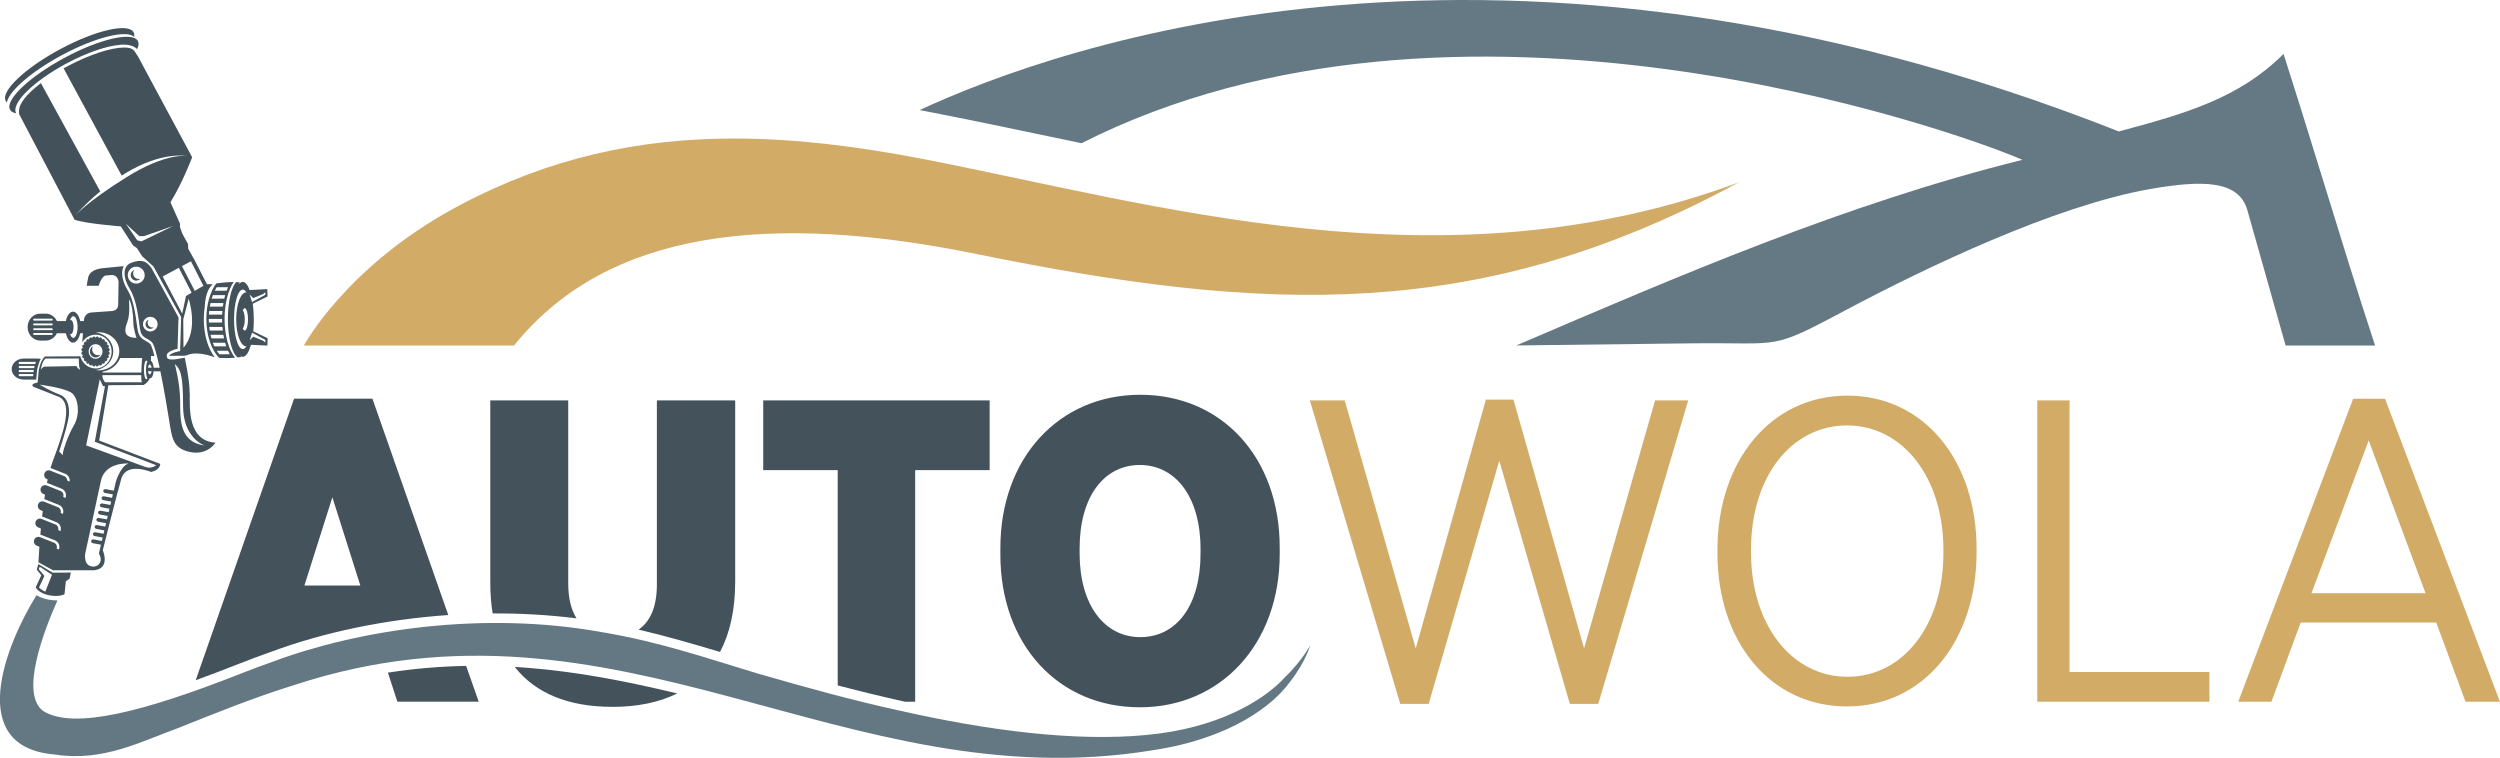 <svg xmlns="http://www.w3.org/2000/svg" id="Layer_2" data-name="Layer 2" viewBox="0 0 498.84 151.23"><defs><style>      .cls-1 {        fill: #657984;        fill-rule: evenodd;      }      .cls-2 {        fill: #43525a;      }      .cls-3 {        fill: #43525b;      }      .cls-4 {        fill: #647883;      }      .cls-5 {        fill: #d2ab67;      }    </style></defs><g id="Layer_1-2" data-name="Layer 1"><g><path class="cls-3" d="M77.4,134.22l1.89,5.79h16.23l-2.51-7.14c-5.26.1-10.45.54-15.61,1.35h0ZM89.45,122.72l-15.14-43.17h-15.63l-19.63,56.18c3.32-1.2,6.14-2.31,7.94-3.01.35-.14.7-.27,1.05-.41,1.92-.76,3.87-1.48,5.78-2.15,10.92-4.08,23.26-6.58,35.64-7.44h0ZM60.74,116.83l5.58-17.61,5.58,17.61h-11.17ZM122.15,141.05c4.94,0,9.33-.87,12.99-2.68-9.78-2.36-19.65-4.3-29.73-5.11-.9-.07-1.8-.14-2.7-.19,4.23,5.42,11,7.97,19.44,7.97h0ZM143.67,130.09c1.96-3.69,3.03-8.37,3.03-14.12v-36.07h-15.63v36.76c0,4.44-1.33,7.38-3.65,8.97,5.5,1.28,10.85,2.85,16.25,4.46h0ZM115.03,123.38c-1.06-1.71-1.65-4.03-1.65-6.98v-36.5h-15.55v36.33c0,2.21.16,4.26.47,6.17,5.68-.03,11.3.3,16.72.98h0ZM180.6,140.02h2.01v-46.21h14.86v-13.91h-45.18v13.91h14.86v42.96c4.17,1.08,8.35,2.11,12.56,3.05l.9.2h0ZM227.44,141.13c16.15,0,27.91-12.62,27.91-30.58v-1.29c0-18.04-11.59-30.49-27.83-30.49s-27.91,12.63-27.91,30.58v1.29c0,18.04,11.59,30.49,27.83,30.49h0ZM227.53,127.13c-7.13,0-12.11-6.36-12.11-16.75v-.94c0-10.39,4.9-16.66,12.02-16.66s12.11,6.36,12.11,16.75v.94c0,10.39-4.81,16.66-12.02,16.66h0Z"></path><path class="cls-5" d="M279.4,140.45h5.67l14.09-48.52,14.08,48.52h5.67l17.95-60.55h-6.61l-14.17,49.47-14.09-49.64h-5.5l-14,49.64-14.17-49.47h-6.96l18.04,60.55h0ZM368.55,140.96c15.29,0,25.85-13.05,25.85-30.75v-.69c0-17.61-10.48-30.58-25.77-30.58s-25.94,13.05-25.94,30.75v.69c0,17.61,10.48,30.58,25.85,30.58h0ZM368.63,135.04c-11.08,0-19.24-10.31-19.24-24.82v-.6c0-14.51,8.07-24.73,19.15-24.73s19.24,10.31,19.24,24.82v.6c0,14.51-8.07,24.73-19.15,24.73h0ZM406.51,140.02h34.35v-5.93h-27.91v-54.19h-6.44v60.12h0ZM446.62,140.02h6.61l5.84-15.8h27.05l5.84,15.8h6.87l-22.93-60.46h-6.36l-22.93,60.46h0ZM461.22,118.37l11.42-30.49,11.34,30.49h-22.76Z"></path><path class="cls-5" d="M102.56,68.95h-41.93s8.52-15.94,30.76-27.82h0c18.12-9.68,36.13-13.49,55.11-13.49h0c11.91,0,24.21,1.5,37.17,3.99h0c46.5,8.94,104.14,26.76,163.3,4.75-51.72,28.02-94.21,26.11-152.14,14.3h0c-40.85-8.32-73.51-5.01-92.27,18.27h0Z"></path><path class="cls-1" d="M183.47,21.98c27.68-12.87,116.16-44.42,239.32,4.25,13.4-3.59,24.05-6.66,32.86-15.47,2.42,7.52,4.88,15.47,7.35,23.48,3.63,11.76,7.29,23.7,10.91,34.7h-17.85l-7.62-26.97c-1.72-6.08-9.09-6.05-19.41-4.25-19.15,3.35-45.16,15.89-60.41,23.99-15.74,8.37-12.63,6.58-31.11,6.8l-34.95.42c32.58-13.97,65.69-28.27,100.98-37.04-14.26-6.18-113.29-41.02-187.74-3.31-10.09-2.09-20.17-4.28-30.35-6.24l-1.98-.38h0Z"></path><path class="cls-4" d="M255.89,135.68c-4.09,4.15-12.85,9.65-27.12,10.97-14.1,1.36-31.46-.81-49.5-4.91-9.09-1.98-18.37-4.55-27.91-7.3-9.26-2.75-19.38-6.33-31.2-8.29-23.64-4.31-48.52-.54-65.67,5.86-1.95.68-3.89,1.4-5.74,2.13-.35.14-.7.27-1.05.41-18.94,7.43-32.83,11.03-38.94,7.41-5.02-3.31.16-16.48,2.71-22.16-.48.01-1.05-.02-1.72-.14-1.11-.19-1.9-.54-2.46-.9-6.16,9.86-14.36,30.41,3.73,31.8,9.53,1.52,17.4-2.73,24.44-5.25,7.34-2.93,14.94-6.05,23.41-8.67,64.74-21.14,109.42,23.1,171.02,13.08,15.8-2.35,24.19-9.09,27.44-13.58,3.6-4.58,3.93-7.41,4.2-7.35-.25-.08-1.29,2.71-5.66,6.87h0Z"></path><path class="cls-2" d="M7.02,72.65h-3.08c-.12,0-.22-.1-.22-.22s.1-.22.22-.22h3.17s.04,0,.06.01c-.06.14-.11.28-.15.42h0ZM6.8,73.46h-2.86c-.12,0-.22-.1-.22-.22s.1-.22.22-.22h2.97c-.04.16-.08.3-.11.44h0ZM6.7,74.09l-.02.17h-2.74c-.12,0-.22-.1-.22-.22s.1-.22.22-.22h2.79c-.02.15-.03.24-.04.26h0ZM6.61,75.07h-2.67c-.12,0-.22-.1-.22-.22s.1-.22.22-.22h2.71l-.04.44h0ZM7.38,74.09c0-.07.15-1.36.76-2.47-.2-.05-.41-.08-.63-.08h-2.76c-1.33,0-2.42.94-2.42,2.1s1.08,2.1,2.42,2.1h2.48l.14-1.65h0ZM19.07,68.67c.76,0,1.38.66,1.38,1.46s-.62,1.46-1.38,1.46-1.38-.65-1.38-1.46.62-1.46,1.38-1.46h0ZM16.25,70.52c.03.22.22.35.39.3-.18.04-.28.26-.2.46.08.2.3.28.45.17-.16.09-.21.33-.08.5.13.18.35.19.48.05-.13.13-.12.37.04.51.17.14.39.08.48-.09-.1.17-.03.4.17.48.19.09.4-.03.44-.21-.05.19.07.39.28.42.21.03.38-.13.37-.33,0,.19.16.36.37.33.21-.03.33-.23.28-.42.04.19.24.3.44.21.19-.09.26-.31.17-.48.09.17.31.22.48.09.17-.14.18-.38.04-.51.13.14.35.13.48-.05.13-.18.08-.41-.08-.5.16.1.37.03.45-.17.08-.21-.02-.42-.2-.46.18.05.37-.08.39-.3.03-.22-.13-.4-.31-.39.18,0,.34-.17.31-.39-.03-.22-.22-.35-.39-.3.18-.05.28-.26.2-.46-.08-.21-.3-.28-.45-.18.16-.09.21-.33.08-.5-.13-.18-.35-.19-.48-.05.13-.13.12-.37-.04-.51-.17-.13-.39-.08-.48.09.09-.17.03-.4-.17-.48-.19-.08-.4.03-.44.22.05-.19-.07-.39-.28-.42-.21-.03-.38.13-.37.33,0-.2-.16-.36-.37-.33-.21.03-.33.23-.28.42-.04-.19-.24-.3-.44-.22-.19.09-.26.32-.17.48-.09-.17-.31-.22-.48-.09-.17.14-.18.38-.04.51-.13-.14-.35-.13-.48.05-.13.18-.08.41.08.5-.16-.1-.37-.03-.45.18-.08.21.02.42.2.46-.18-.05-.37.07-.39.3-.03.22.13.4.31.39-.18,0-.34.17-.31.39h0ZM29.46,64.4c0-.24.09-.45.24-.62-.38.12-.66.47-.66.9,0,.52.42.94.94.94.28,0,.53-.13.71-.32-.09.03-.19.05-.29.05-.52,0-.94-.42-.94-.95h0ZM9.05,118.07c-.77-.34-1.27-.84-1.27-.84l1.09-2.32-1.13-1.32.19-.5,2.44,1.59-1.33,3.39h0ZM7.65,112.54l-.31,1.12.9,1.13-1.12,2.41s.58,1.22,2.83,1.61c2.04.35,2.93-.27,2.93-.27l.26-2.56.76-.54.23-1.2-3.62.03-2.87-1.72h0ZM19.07,71.33c.42,0,.78-.24.97-.6-.16.09-.33.14-.52.14-.63,0-1.13-.54-1.13-1.2,0-.22.06-.43.16-.6-.37.2-.62.6-.62,1.06,0,.66.51,1.2,1.13,1.2h0ZM26.57,54.58c0-.28.11-.52.27-.72-.44.14-.76.55-.76,1.03,0,.6.49,1.1,1.09,1.1.33,0,.62-.15.82-.38-.11.03-.22.06-.33.06-.6,0-1.09-.49-1.09-1.09h0ZM44.93,68.39c.07.25.14.49.22.72h-2.38c-.11-.23-.21-.47-.3-.72h2.45ZM45.85,70.69h-2.09c-.18-.22-.35-.45-.52-.71h2.25c.11.25.23.49.36.71h0ZM42,66.81h2.57c.04.24.09.48.14.71h-2.52c-.07-.23-.13-.47-.18-.71h0ZM41.75,65.23h2.63c.02.24.04.48.07.72h-2.6c-.04-.24-.07-.47-.09-.72h0ZM41.66,63.64h2.64c0,.24,0,.48.02.71h-2.64c-.01-.24-.02-.47-.02-.71h0ZM41.75,62.06h2.63c-.02.24-.03.47-.05.71h-2.64c.01-.24.03-.48.06-.71h0ZM42.01,60.47h2.57c-.04.24-.08.47-.11.71h-2.6c.04-.24.09-.48.14-.71h0ZM42.47,58.89h2.46c-.07.23-.13.47-.18.71h-2.51c.07-.24.15-.48.24-.71h0ZM43.24,57.3h2.26c-.1.23-.2.47-.29.71h-2.36c.12-.25.25-.49.39-.71h0ZM46.62,56.27c-1.18,0-2.61.16-3.47.28-1.2,1.63-1.98,4.2-1.98,7.09,0,3.34,1.04,6.25,2.57,7.77.7.04,1.94.07,3.17-.02-1.25-1.53-2.1-4.42-2.1-7.75,0-3.07.72-5.77,1.82-7.37h0ZM35.95,80.19c0-3.69-1.08-7.58-1.08-7.58,1.08,1.08,1.66,1.82,1.66,8.37s4.31,7.91,4.31,7.91c-4.97-.66-4.89-5.01-4.89-8.7h0ZM29.54,73.38s0,0-.01,0c.05-.38.19-.65.36-.65s.3.27.36.65h-.7ZM29.89,74.71c-.16,0-.3-.26-.36-.64h.71c-.05.37-.19.64-.36.64h0ZM29.41,75.5c-.06.11-.13.17-.2.17-.27,0-.49-.83-.49-1.86s.22-1.86.49-1.86c.07,0,.14.06.2.17-.17.3-.28.94-.28,1.69s.12,1.39.28,1.69h0ZM28.19,74.33h-7.73c0-.06,0-.11,0-.17,1.63-.25,2.96-1.31,3.51-2.72h4.39c-.04.47-.14,1.75-.17,2.89h0ZM21,76.28s-.57-.48-.57-1.43h7.75c0,.67.03,1.23.14,1.43h-7.31ZM18.92,88.15l12.23,4.67s-.78.75-2.04.39h0s-11.92-4.34-11.92-4.34l2.72-13.19.62,1.33.41.08-2.03,11.07h0ZM23.1,96.22l-.4,1.68-1.58-.29c-.25-.05-.48.09-.51.3-.04.21.13.42.37.46l1.54.28-.16.68-1.59-.29c-.24-.05-.47.09-.51.3-.04.21.13.42.37.46l1.55.28-.16.68-1.59-.29c-.24-.05-.47.09-.51.3-.04.21.13.42.37.46l1.55.29-.16.68-1.6-.29c-.24-.05-.47.09-.51.3-.04.21.13.42.37.46l1.56.29-.16.68-1.6-.29c-.24-.05-.47.09-.51.3-.04.21.13.42.37.46l1.56.29-.16.68-1.61-.3c-.24-.05-.47.09-.51.3-.04.21.13.42.37.46l1.57.29-.16.68-1.61-.3c-.24-.04-.47.09-.51.3-.04.21.13.42.37.46l1.57.29-.16.68-1.62-.3c-.25-.05-.47.09-.51.3-.04.21.13.42.37.46l1.58.29-.41,1.74c.63,1.16.33,1.84-.06,2.22-.02.02-.05.05-.07.06-.02.02-.04.03-.06.05,0,0-.02.01-.03.02-.01.01-.03.02-.04.03-.28.19-.58.24-.77.25-2.13.02-1.71-2.55-1.71-2.55l3.11-14.42c.75-3.98,5.55-3.6,5.55-3.6-1.66.51-2.57,3.73-2.57,3.73h0ZM22.6,70.09c0-1.91-1.53-3.49-3.53-3.76.2-.03.4-.04.6-.04,2.28,0,4.13,1.7,4.13,3.8s-1.85,3.8-4.13,3.8c-.2,0-.4-.02-.6-.04,2-.27,3.53-1.85,3.53-3.76h0ZM25.42,64.2c.59-1.49.31-4.44.31-4.44.53.53.87,3.01.87,4.48s.65,3.17.65,3.17c-2.77,0-2.42-1.71-1.83-3.2h0ZM15.28,73.04l-6.5.12s-.56.31-.64.66c0,0,.21-1.7.95-2.28h6.65s-.1,1.6.27,2.22c0,0-.58-.14-.72-.72h0ZM14.74,84.87c-1.28,2.24-2.2,5.09-2.2,5.67s-.08.21-.08.21l-.66-.66s1.98-5.94,1.98-7.62-.34-3.2-1.99-3.79c-1.65-.59-3.88-1.93-3.88-1.93,0,0,5.45.68,6.59,1.82,1.14,1.14,1.53,4.06.25,6.3h0ZM14.63,67.43c-.27,0-.52-.33-.67-.84.05.05.11.07.17.07.3,0,.55-.63.55-1.4s-.24-1.4-.55-1.4c-.06,0-.12.03-.17.07.16-.51.4-.84.67-.84.47,0,.85.97.85,2.17s-.38,2.16-.85,2.16h0ZM10.33,63.97h-3.53c-.11,0-.19-.08-.19-.19s.09-.19.19-.19h3.53c.11,0,.19.08.19.19s-.09.19-.19.19h0ZM10.33,64.92h-3.53c-.11,0-.19-.08-.19-.19s.09-.19.19-.19h3.53c.11,0,.19.08.19.19s-.09.19-.19.19h0ZM10.33,65.88h-3.53c-.11,0-.19-.08-.19-.19s.09-.19.19-.19h3.53c.11,0,.19.08.19.19s-.09.19-.19.19h0ZM10.33,66.83h-3.53c-.11,0-.19-.08-.19-.19s.09-.19.19-.19h3.53c.11,0,.19.08.19.19s-.09.19-.19.19h0ZM29.99,66.14c-.81,0-1.46-.66-1.46-1.46s.65-1.46,1.46-1.46,1.46.66,1.46,1.46-.66,1.46-1.46,1.46h0ZM27.18,56.59c-.94,0-1.69-.76-1.69-1.69s.76-1.69,1.69-1.69,1.69.76,1.69,1.69-.76,1.69-1.69,1.69h0ZM37.85,78.53c0-2.78-.99-7.16-.99-7.16-2.57.53-3.6.57-3.6-.4s2.17-1.37,2.17-1.37l.19-6.27-5.34-9.75c-1.09-1.62-2.11-1.83-4.01-1.18-1.9.65-1.74,3.05-.37,5.25,1.37,2.2,1.73,5.85,2.02,7.9.29,2.05,1.35,1.7,2.4,2.75.44.44.99,2.53,1.54,5.08h-1.21c-.05-.69-.26-1.23-.53-1.36v-.99h.69c-.46-1.82-.72-2.27-.83-2.38-.3-.3-.61-.47-.92-.64-.69-.38-1.4-.78-1.63-2.39-.03-.22-.06-.45-.1-.7-.27-2.04-.69-5.12-1.85-7.01-1-1.62-1.36-3.29-.94-4.46.04-.12.1-.24.16-.35l-4.09.4s-.03,0-.05,0h-.05c-2.12.24-2.75,1.15-2.91,1.85-.19.81-.3,1.68-.3,1.68h2.38c.62-1.96,1.37-2.05,1.37-2.05l1.23-.11c1.32,0,1.38,1.38,1.38,1.38l-.08,4.55c0,1.23-1.26,1.26-1.26,1.26l-4.25.3c-1.14.19-1.3,1.31-1.3,1.31l-.03.39h-.74c-.24-1.11-.79-1.88-1.43-1.88s-1.2.77-1.43,1.88h-1.78c-.42-.88-1.27-1.48-2.25-1.48h-1.08c-1.39,0-2.52,1.2-2.52,2.69s1.13,2.69,2.52,2.69h1.08c.98,0,1.83-.6,2.25-1.47h1.78c.24,1.1.79,1.88,1.43,1.88s1.2-.78,1.43-1.88h.55l-.14,1.82c.57-.92,1.55-1.53,2.67-1.53,1.76,0,3.19,1.51,3.19,3.37s-1.43,3.37-3.19,3.37c-1.45,0-2.67-1.03-3.06-2.43l-7.08.04c-1.04,1.04-1.24,3.02-1.24,3.02l-.19,2.17c-1.68.31-.85.85-.85.85l5.22,2.07c2.73,1.49.75,7.15-1.43,12.99-.13.36-.26.75-.38,1.16.06.01.12.03.18.05l2.77,1.1c.35.14.62.41.77.75.11.25.14.53.09.8-.16-.07-.32-.15-.48-.22,0-.37-.21-.72-.57-.86l-2.77-1.1c-.47-.19-1,.04-1.18.51-.19.47.04,1,.51,1.19l.12.05c-.05.23-.1.46-.14.7.05.01.09.02.14.04l2.77,1.1c.35.14.62.41.77.75.15.35.15.73.02,1.08,0,.01-.01.03-.02.04-.15-.08-.29-.15-.44-.23.18-.46-.05-.99-.51-1.17l-2.77-1.1c-.47-.19-1,.04-1.18.51-.19.47.04,1,.51,1.18l.32.13c-.05.3-.1.6-.14.91.05.01.1.02.14.04l2.77,1.1c.35.14.62.41.77.75.15.34.15.72.02,1.06-.15-.08-.3-.15-.45-.23.14-.45-.08-.94-.53-1.12l-2.77-1.1c-.47-.19-1,.04-1.18.51-.19.47.04,1,.51,1.19l.41.16c-.04.37-.09.73-.13,1.1.03,0,.06.01.09.03l2.77,1.1c.35.14.62.41.77.75.15.34.15.71.02,1.05-.14-.09-.29-.18-.44-.26.12-.44-.11-.91-.54-1.08l-2.77-1.1c-.47-.19-1,.04-1.18.51-.19.47.04,1,.51,1.18l.53.21c-.04.42-.08.84-.11,1.23.05.01.1.02.15.04l2.77,1.1c.72.29,1.07,1.11.79,1.83-.15-.07-.3-.14-.46-.2.17-.46-.06-.98-.52-1.16l-2.77-1.1c-.47-.19-1,.04-1.18.51-.19.47.04,1,.51,1.18l.52.21c-.13,1.88-.19,3.11-.19,3.11l2.92,1.59h8.2c3.33-.37,1.72-3.99,1.72-3.99,0,0,2.69-10.77,3.69-14.25.99-3.48,5.97-1.37,5.97-1.37,1.91-.45,1.8-1.62,1.8-1.62l-12.18-4.66,1.84-11.04,7.04-.04c.67-.37,1.03-.89,1.23-1.37.03.01.07.02.1.02.32,0,.59-.59.65-1.37h1.36c.72,3.51,1.4,7.65,1.72,9.63.58,3.6.7,5.72,4.18,6.46,3.48.75,5.1-1.86,5.1-1.86-5.59-.33-5.14-7-5.14-9.78h0ZM34.56,45.09l-6.34,3.07-.83-.21-2.28-3.31,2.69,2.48h.91l5.84-2.03h0ZM38.24,58.4l-1.13.66-.75,3.52-3.9-7.41,3.22-1.73,2.56,4.96h0ZM38.1,52.14l2.49,4.89-1.73,1.01-2.55-4.94,1.79-.96h0ZM36.61,69.38l-.04-5.67,1.08-4.1s2.07,6.21-1.04,9.77h0ZM27.39,11.06h0c-.28-.48-.63-1.02-.86-1.15h0c-.3-.27-.9-.43-1.74-.43-2.57,0-6.77,1.36-10.97,3.55-.38.2-.76.4-1.13.61l11.59,21.4h0c.21-.14.43-.27.65-.41,7.44-4.58,12.51-3.48,12.51-3.48,0,0-4.15-.84-12.22,4.22-8.08,5.05-10.23,7.67-10.23,7.67,0,0,1.84-2.23,5.01-4.85l-11.84-21.61c-.75.57-1.43,1.15-2.02,1.71-.97.92-1.56,1.69-1.87,2.3h0c-.64.97-.46,2.17-.46,2.17l11.07,21.08c2.2.79,9.22,1.33,9.22,1.33l2.46,3.81.75.52,1.06,1.64,2.19,1.98c.05.07.1.14.15.21v.02s.02.02.02.02l5.34,9.75.07.12v.14s-.19,6.28-.19,6.28v.4s-.41.07-.41.07c-.81.15-1.75.57-1.76.88l2.02-.03s1.08.07,1.45-.08c1.86-.9,4.79.09,5.6.39-1.33-1.71-2.19-4.47-2.19-7.6,0-.89.07-1.74.2-2.55.12-2.91,1.13-4.02,1.5-4.33.02-.03.04-.06.06-.1h-1.13l-2.45-4.78h0s-.2-.39-.2-.39h-.02l-1.07-1.92-.03-.92-1.15-2.1-.46-1.28v-.7l-1.9-4.27c2.4-3.85,4.33-8.97,4.33-8.97l-10.46-19.47s-.14-.27-.33-.61l-.1-.19h0ZM52.93,67.82l.02.54-.43-.37-1.99-.81-.7.7.46-1.51,2.65,1.45h0ZM50.53,59.48l1.99-.81.43-.38-.02.54-2.65,1.45-.46-1.51.7.7h0ZM48.83,65.95c-.15,0-.28-.16-.39-.44.23-.22.4-.94.4-1.78s-.17-1.57-.4-1.79c.11-.27.24-.44.39-.44.36,0,.66,1,.66,2.23s-.29,2.23-.66,2.23h0ZM48.44,69.65c-.96,0-1.74-2.66-1.74-5.93s.78-5.93,1.74-5.93c.26,0,.51.2.73.54-.01,0-.03,0-.04,0-1.1,0-2,2.41-2,5.39s.89,5.39,2,5.39c.01,0,.03,0,.04,0-.22.35-.47.54-.73.54h0ZM50.64,63.72c0-1.11-.07-2.17-.2-3.12l2.94-1.44-.04-1.47-3.53.18c-.38-1.02-.85-1.62-1.37-1.62-.33,0-.65.25-.93.7.12-.22.24-.42.37-.58-.22-.04-.48-.07-.77-.09-.96,1.08-1.64,3.97-1.64,7.38,0,3.79.85,6.95,1.98,7.67.24-.03.47-.06.7-.1-.08-.07-.17-.16-.25-.26.17.15.36.23.55.23.64,0,1.21-.93,1.62-2.4l3.29.16.04-1.47-2.86-1.39c.07-.75.11-1.54.11-2.37h0ZM3.2,22.54c-.99-1.95,3.52-6.37,10.08-9.88,4.12-2.2,8.06-3.51,10.67-3.71h0s2.27-.34,3.42.86c.3-.64.37-1.19.15-1.61-.99-1.95-7.51-.48-14.56,3.29C5.91,15.27,1,19.9,1.99,21.85c.2.4.64.65,1.26.77-.02-.03-.04-.05-.05-.09h0ZM12.44,10.96c6.62-3.54,12.77-5.05,14.32-3.61.06-.33.03-.63-.09-.88-.99-1.95-7.51-.48-14.56,3.29C5.05,13.53.14,18.16,1.13,20.11c.06.12.14.23.24.32.41-2.25,4.93-6.19,11.07-9.47h0Z"></path></g></g></svg>